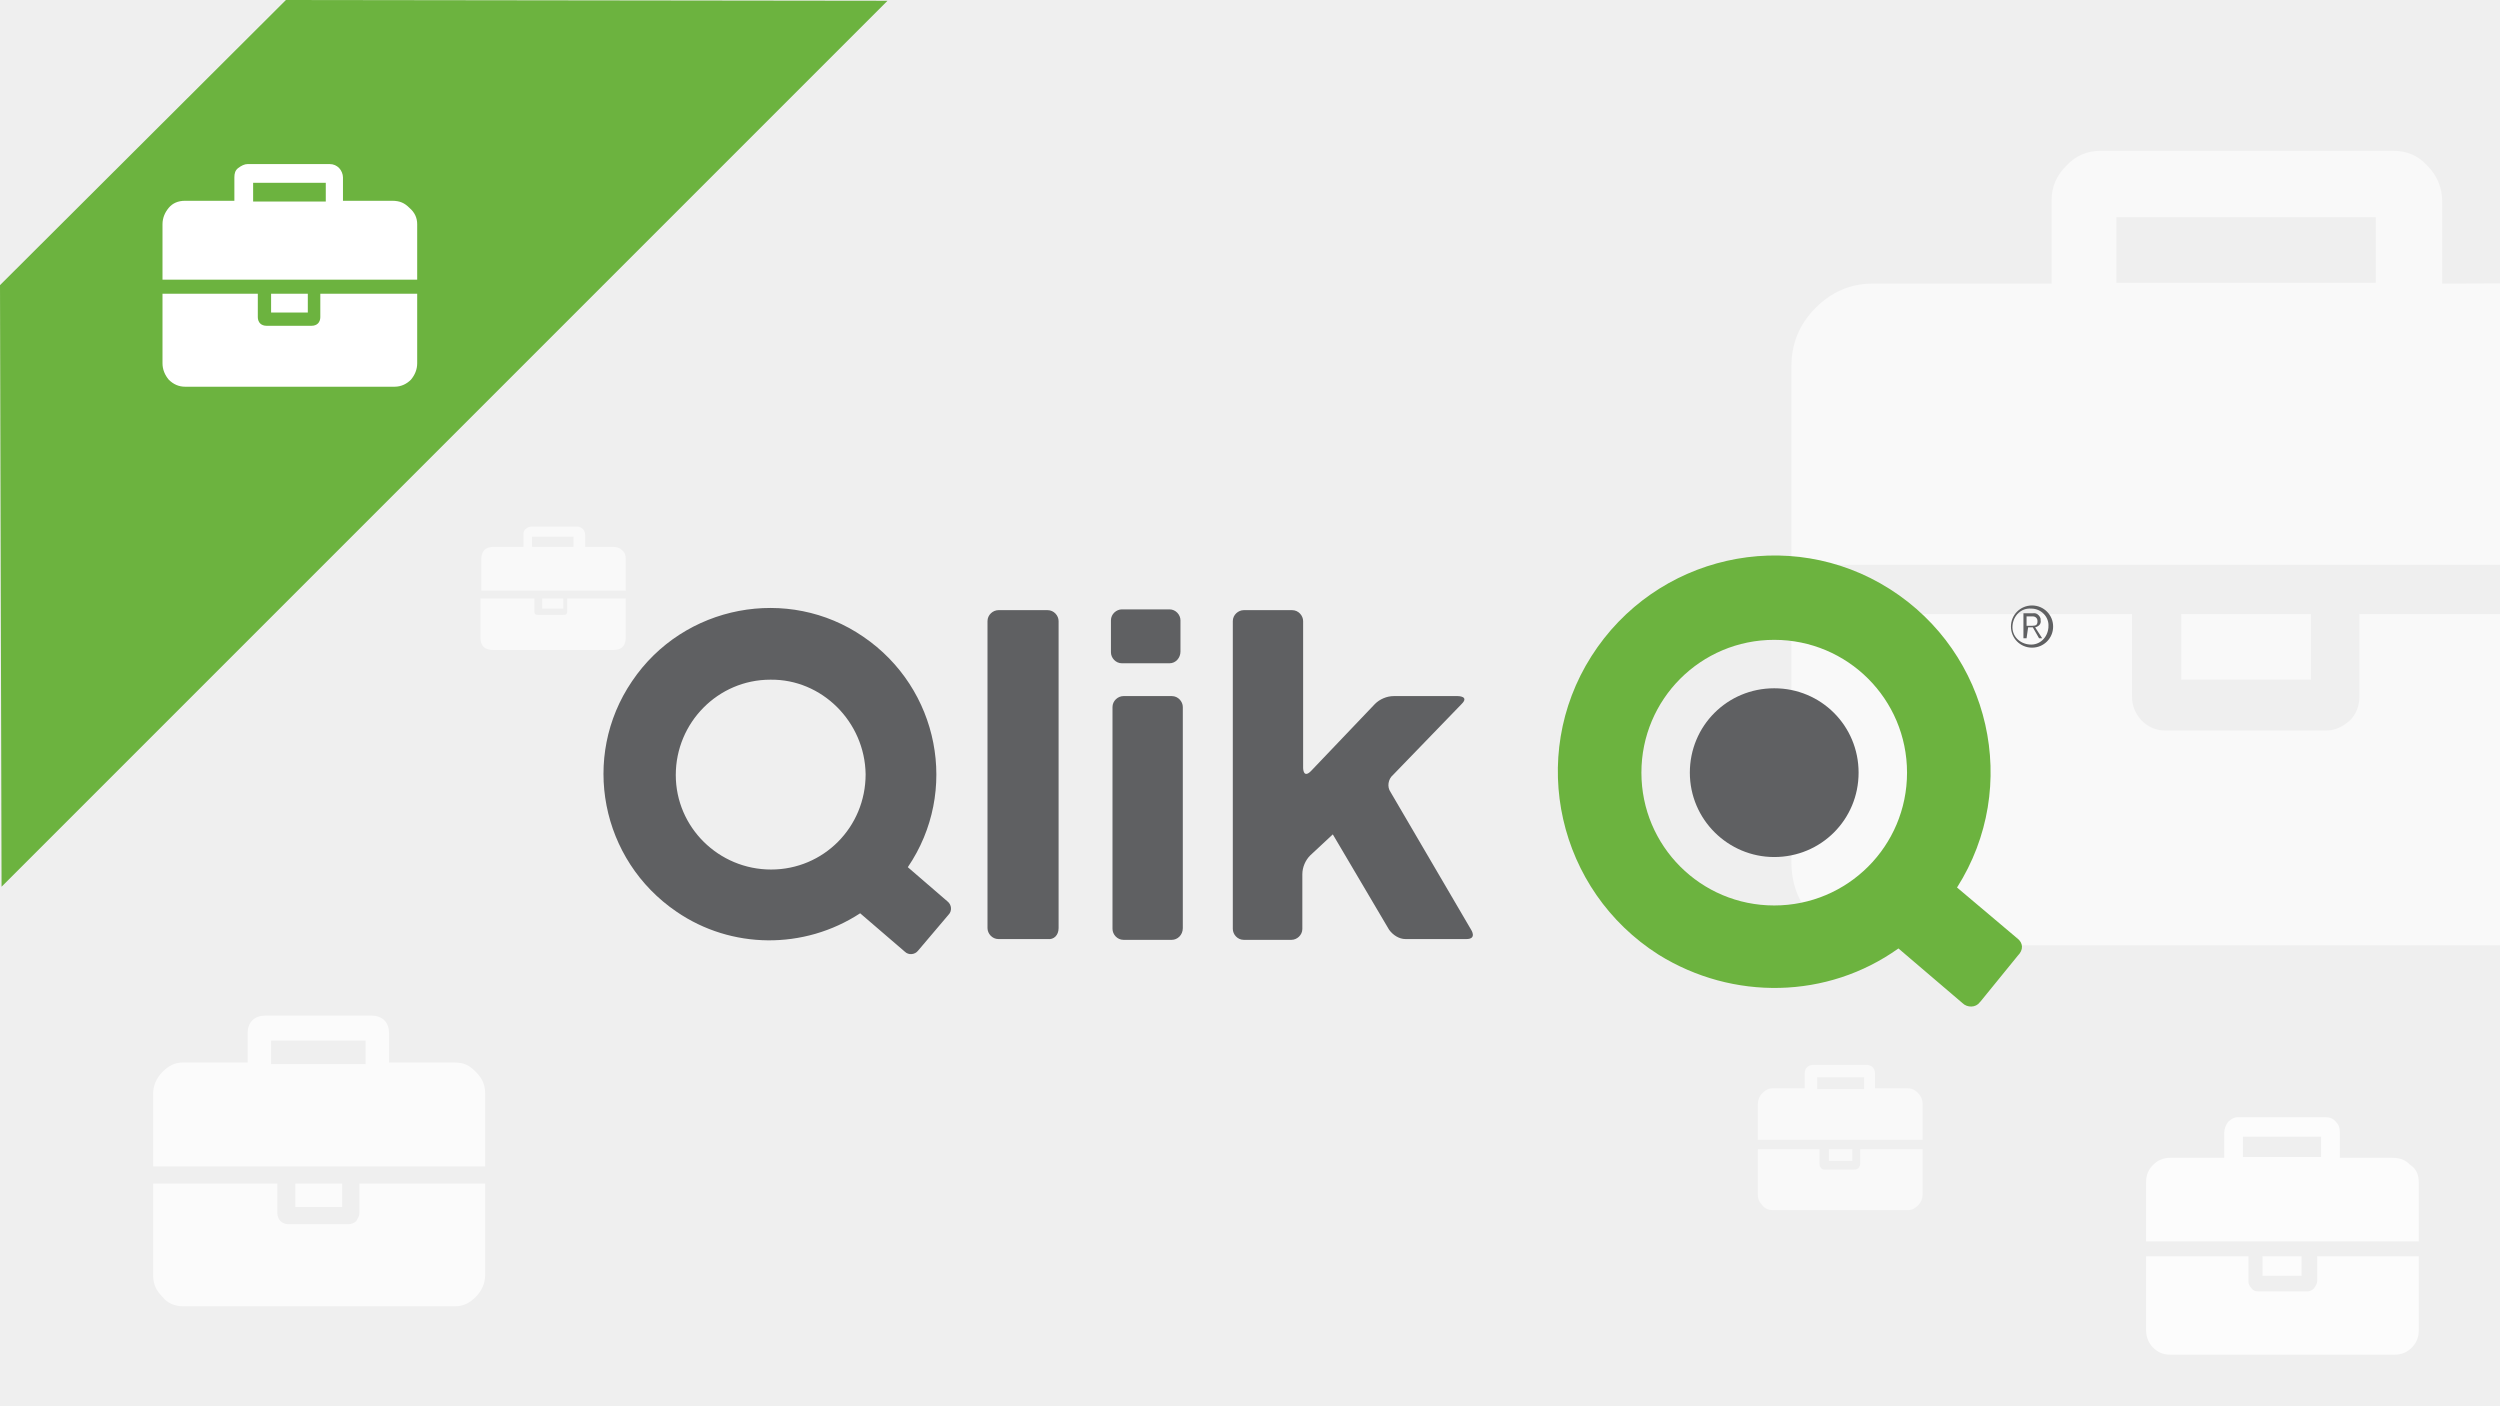 <?xml version="1.0" encoding="UTF-8"?>
<svg xmlns="http://www.w3.org/2000/svg" xmlns:xlink="http://www.w3.org/1999/xlink" version="1.1" id="Слой_1" x="0px" y="0px" width="320px" height="180px" viewBox="0 0 320 180" xml:space="preserve">
<g>
	<rect fill="#EFEFEF" width="320.3" height="180"></rect>
</g>
<g opacity="0.6">
	<path fill="#FFFFFF" d="M270.9,36.2h33.2v-8.4h-33.2V36.2z M345.6,78.6v31.8c0,2.9-1,5.4-3.1,7.5c-2,2-4.4,3.1-7.3,3.1h-95.5   c-2.9,0-5.3-1-7.3-3.1c-2-2-3.1-4.5-3.1-7.5V78.6h43.6v10.6c0,1.1,0.4,2.1,1.2,3c0.8,0.8,1.8,1.3,3,1.3h20.7c1.1,0,2.1-0.5,3-1.3   c0.8-0.8,1.2-1.9,1.2-3V78.6H345.6z M295.8,78.6V87h-16.6v-8.4H295.8z M345.6,46.9v25.4H229.3V46.9c0-2.9,1-5.4,3.1-7.5   c2-2,4.4-3.1,7.3-3.1h22.9V25.7c0-1.8,0.6-3.2,1.9-4.5c1.2-1.3,2.7-1.9,4.4-1.9h37.4c1.8,0,3.2,0.6,4.4,1.9   c1.2,1.2,1.9,2.8,1.9,4.5v10.6c0,0,18.7-0.1,22.4,0c3.7,0.1,5.7,1,7.8,3.1C344.5,41.4,345.6,43.9,345.6,46.9z"></path>
</g>
<g opacity="0.8">
	<path fill="#FFFFFF" d="M287.1,148.1h10v-2.6h-10V148.1z M309.6,160.8v9.5c0,0.9-0.3,1.6-0.9,2.2c-0.6,0.6-1.3,0.9-2.2,0.9h-28.7   c-0.9,0-1.6-0.3-2.2-0.9c-0.6-0.6-0.9-1.4-0.9-2.2v-9.5h13.1v3.2c0,0.3,0.1,0.6,0.4,0.9c0.2,0.3,0.5,0.4,0.9,0.4h6.2   c0.3,0,0.6-0.1,0.9-0.4c0.2-0.3,0.4-0.6,0.4-0.9v-3.2H309.6z M294.6,160.8v2.5h-5v-2.5H294.6z M309.6,151.3v7.6h-34.9v-7.6   c0-0.9,0.3-1.6,0.9-2.2c0.6-0.6,1.3-0.9,2.2-0.9h6.9V145c0-0.5,0.2-1,0.5-1.4c0.4-0.4,0.8-0.6,1.3-0.6h11.2c0.5,0,1,0.2,1.3,0.6   c0.4,0.4,0.5,0.8,0.5,1.4v3.2c0,0,5.6,0,6.7,0s1.7,0.3,2.3,0.9C309.3,149.6,309.6,150.4,309.6,151.3z"></path>
</g>
<g opacity="0.6">
	<path fill="#FFFFFF" d="M232.6,139.4h6v-1.5h-6V139.4z M246.1,147.1v5.8c0,0.5-0.2,1-0.6,1.4c-0.4,0.4-0.8,0.6-1.3,0.6h-17.3   c-0.5,0-1-0.2-1.3-0.6c-0.4-0.4-0.6-0.8-0.6-1.4v-5.8h7.9v1.9c0,0.2,0.1,0.4,0.2,0.5c0.1,0.2,0.3,0.2,0.5,0.2h3.8   c0.2,0,0.4-0.1,0.5-0.2c0.1-0.2,0.2-0.3,0.2-0.5v-1.9H246.1z M237.1,147.1v1.5h-3v-1.5H237.1z M246.1,141.3v4.6H225v-4.6   c0-0.5,0.2-1,0.6-1.4c0.4-0.4,0.8-0.6,1.3-0.6h4.1v-1.9c0-0.3,0.1-0.6,0.3-0.8s0.5-0.3,0.8-0.3h6.8c0.3,0,0.6,0.1,0.8,0.3   s0.3,0.5,0.3,0.8v1.9c0,0,3.4,0,4.1,0c0.7,0,1,0.2,1.4,0.6C245.9,140.3,246.1,140.8,246.1,141.3z"></path>
</g>
<g opacity="0.6">
	<path fill="#FFFFFF" d="M68.1,70h5.3v-1.3h-5.3V70z M80.1,76.6v5c0,0.4-0.1,0.9-0.4,1.2c-0.3,0.3-0.7,0.4-1.2,0.4H63.1   c-0.4,0-0.9-0.1-1.2-0.4s-0.4-0.7-0.4-1.2v-5h6.9v1.6c0,0.1,0,0.3,0.1,0.4s0.3,0.1,0.4,0.1h3.2c0.1,0,0.3,0,0.4-0.1   s0.1-0.3,0.1-0.4v-1.6C72.9,76.6,80.1,76.6,80.1,76.6z M72.1,76.6v1.3h-2.7v-1.3C69.5,76.6,72.1,76.6,72.1,76.6z M80.1,71.6v4H61.6   v-4c0-0.4,0.1-0.9,0.4-1.2c0.3-0.3,0.7-0.4,1.2-0.4H67v-1.6c0-0.3,0.1-0.6,0.3-0.7c0.1-0.1,0.4-0.3,0.7-0.3h5.9   c0.3,0,0.4,0.1,0.7,0.3c0.1,0.1,0.3,0.4,0.3,0.7V70c0,0,3,0,3.5,0s0.9,0.1,1.2,0.4C80,70.7,80.1,71.1,80.1,71.6z"></path>
</g>
<g opacity="0.75">
	<path fill="#FFFFFF" d="M34.7,136.2h12.1v-3H34.7V136.2z M62.1,151.5v11.7c0,1-0.4,2-1.2,2.8s-1.6,1.2-2.6,1.2H23.4   c-1,0-2-0.4-2.6-1.2c-0.8-0.8-1.2-1.6-1.2-2.8v-11.7h15.9v3.8c0,0.4,0.2,0.8,0.4,1s0.6,0.4,1,0.4h7.7c0.4,0,0.8-0.2,1-0.4   c0.2-0.4,0.4-0.6,0.4-1v-3.8H62.1z M43.8,151.5v3h-6v-3H43.8z M62.1,140v9.3H19.6V140c0-1,0.4-2,1.2-2.8c0.8-0.8,1.6-1.2,2.6-1.2   h8.3v-3.8c0-0.6,0.2-1.2,0.6-1.6c0.4-0.4,1-0.6,1.6-0.6h13.7c0.6,0,1.2,0.2,1.6,0.6c0.4,0.4,0.6,1,0.6,1.6v3.8c0,0,6.8,0,8.3,0   c1.4,0,2,0.4,2.8,1.2C61.7,138,62.1,138.8,62.1,140z"></path>
</g>
<g>
	<path fill="#6CB33F" d="M36.6,0L0,36.5l0.2,77L113.6,0.1L36.6,0z"></path>
</g>
<g>
	<path fill="#FFFFFF" d="M32.4,25.8h9.3v-2.4h-9.3V25.8z M53.4,37.6v8.9c0,0.8-0.3,1.5-0.8,2.1c-0.5,0.5-1.2,0.9-2.1,0.9H23.7   c-0.8,0-1.5-0.3-2.1-0.9c-0.5-0.6-0.8-1.3-0.8-2.1v-8.9H33v3c0,0.3,0.1,0.6,0.3,0.8s0.5,0.3,0.8,0.3h5.8c0.3,0,0.6-0.1,0.8-0.3   s0.3-0.5,0.3-0.8v-3H53.4z M39.4,37.6V40h-4.7v-2.4H39.4z M53.4,28.7v7.1H20.8v-7.1c0-0.8,0.3-1.5,0.8-2.1s1.2-0.9,2.1-0.9H30v-3   c0-0.5,0.1-0.9,0.5-1.2s0.8-0.5,1.2-0.5h10.5c0.5,0,0.9,0.2,1.2,0.5s0.5,0.8,0.5,1.2v3c0,0,5.3,0,6.3,0s1.6,0.3,2.2,0.9   C53.1,27.2,53.4,27.9,53.4,28.7z"></path>
</g>
<g>
	<path fill="#5F6062" d="M178,101.4c-0.5-0.7-0.3-1.7,0.3-2.2l8.8-9.1c1-1-0.5-1-0.5-1h-8.2c-0.9,0-1.8,0.4-2.4,1l-8.2,8.6   c-1,1-1-0.4-1-0.4V79.5c0-0.7-0.6-1.4-1.4-1.4l0,0h-6.2c-0.7,0-1.4,0.6-1.4,1.4l0,0v39.4c0,0.7,0.6,1.4,1.4,1.4l0,0h6.1   c0.7,0,1.4-0.6,1.4-1.4l0,0v-7c0-0.9,0.4-1.8,1-2.4l2.9-2.7l7.2,12.2c0.5,0.7,1.3,1.2,2.1,1.2h7.8c1.4,0,0.6-1.2,0.6-1.2L178,101.4   L178,101.4z M151.4,118.8V90.5c0-0.7-0.6-1.4-1.4-1.4l0,0h-6.2c-0.7,0-1.4,0.6-1.4,1.4l0,0v28.4c0,0.7,0.6,1.4,1.4,1.4l0,0h6.2   C150.7,120.3,151.4,119.7,151.4,118.8L151.4,118.8L151.4,118.8z M151.1,83.4v-4c0-0.7-0.6-1.4-1.4-1.4l0,0h-6.1   c-0.7,0-1.4,0.6-1.4,1.4l0,0v4.1c0,0.7,0.6,1.4,1.4,1.4l0,0h6.1C150.5,84.9,151.1,84.2,151.1,83.4   C151.1,83.5,151.1,83.5,151.1,83.4L151.1,83.4L151.1,83.4z M135.5,118.8V79.5c0-0.7-0.6-1.4-1.4-1.4l0,0h-6.3   c-0.7,0-1.4,0.6-1.4,1.4l0,0v39.3c0,0.7,0.6,1.4,1.4,1.4l0,0h6.3C134.9,120.3,135.5,119.7,135.5,118.8L135.5,118.8L135.5,118.8z    M121.4,117.1c0.5-0.5,0.4-1.3-0.1-1.7l0,0l-5.1-4.4c6.6-9.7,4-22.9-5.7-29.5c-9.6-6.6-23-4.1-29.6,5.7c-6.6,9.7-4,22.9,5.7,29.5   c7,4.8,16.3,4.9,23.5,0.2l5.7,4.9c0.5,0.5,1.3,0.4,1.7-0.1l0,0L121.4,117.1L121.4,117.1z M110.8,99.1c0,6.8-5.4,12.2-12.1,12.2   s-12.2-5.4-12.2-12.1s5.4-12.2,12.1-12.2C105.2,86.9,110.7,92.4,110.8,99.1L110.8,99.1L110.8,99.1z"></path>
	<path fill="#6CB33F" d="M258.2,120.1l-7.7-6.5c8.2-12.9,4.3-30-8.6-38.2c-12.9-8.2-30-4.3-38.2,8.6s-4.3,30,8.6,38.2   c9.5,5.9,21.6,5.7,30.7-0.8l8.2,7c0.6,0.6,1.7,0.6,2.2-0.1c0,0,0,0,0.1-0.1l4.8-5.9C259,121.6,259,120.7,258.2,120.1   C258.3,120,258.2,120,258.2,120.1L258.2,120.1L258.2,120.1z M244.1,98.9c0,9.4-7.6,17-17,17c-9.4,0-17-7.6-17-17s7.6-17,17-17l0,0   C236.5,81.9,244.1,89.5,244.1,98.9L244.1,98.9z"></path>
	<path fill="#5F6062" d="M216.3,98.9c0-6,4.8-10.8,10.8-10.8c6,0,10.8,4.8,10.8,10.8c0,6-4.8,10.8-10.8,10.8l0,0   C221.2,109.7,216.3,104.9,216.3,98.9L216.3,98.9z"></path>
	<path fill="#5F6062" d="M257.4,80.2c0-1.5,1.2-2.7,2.7-2.7s2.7,1.2,2.7,2.7c0,1.5-1.2,2.7-2.7,2.7l0,0   C258.6,82.9,257.4,81.7,257.4,80.2z M260,77.9c-1.3-0.1-2.3,0.9-2.4,2.2s0.9,2.3,2.2,2.4c1.3,0.1,2.3-0.9,2.4-2.2v-0.1   C262.3,79,261.3,77.9,260,77.9C260.1,77.9,260.1,77.9,260,77.9L260,77.9z M259.4,81.7h-0.4v-3.2h1.2c0.5-0.1,0.9,0.3,1,0.7   c0,0.1,0,0.1,0,0.2c0.1,0.5-0.3,0.8-0.7,0.9l0,0l0.9,1.4H261l-0.8-1.4h-0.6L259.4,81.7L259.4,81.7z M259.4,80.1h0.7   c0.5,0,0.7-0.1,0.7-0.6c0-0.4-0.3-0.6-0.6-0.6h-0.1h-0.7V80.1L259.4,80.1z"></path>
</g>
</svg>
